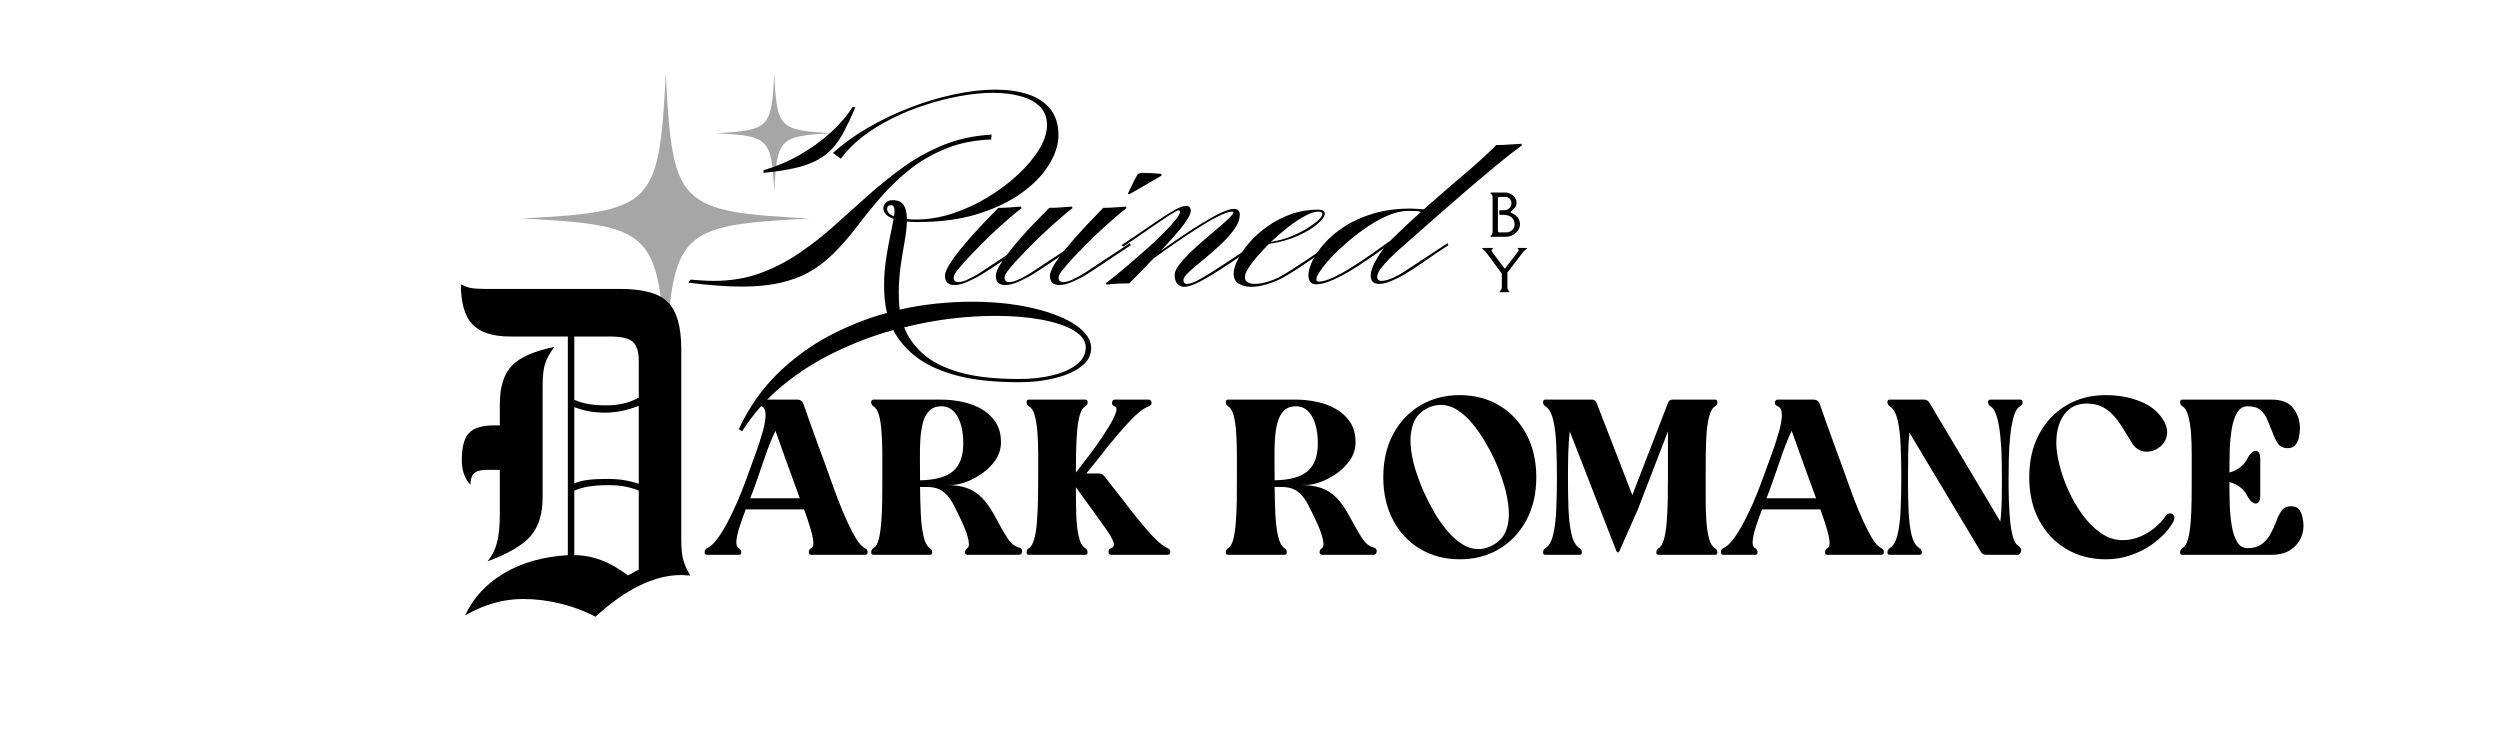 <svg version="1.0" preserveAspectRatio="xMidYMid meet" height="150" viewBox="0 0 375 112.5" zoomAndPan="magnify" width="500" xmlns:xlink="http://www.w3.org/1999/xlink" xmlns="http://www.w3.org/2000/svg"><defs><g></g><clipPath id="2a7bbbd7cc"><path clip-rule="nonzero" d="M 78.297 11.199 L 121.605 11.199 L 121.605 54.508 L 78.297 54.508 Z M 78.297 11.199"></path></clipPath><clipPath id="9febe363a3"><path clip-rule="nonzero" d="M 107.359 11.199 L 125 11.199 L 125 29 L 107.359 29 Z M 107.359 11.199"></path></clipPath></defs><g fill-opacity="1" fill="#000000"><g transform="translate(223.109, 35.52)"><g><path d="M 2.859 -0.656 C 3.066 -0.656 3.25 -0.703 3.406 -0.797 C 3.57 -0.891 3.695 -0.984 3.781 -1.078 C 3.977 -1.297 4.078 -1.551 4.078 -1.844 C 4.078 -2.32 3.922 -2.68 3.609 -2.922 C 3.305 -3.172 2.895 -3.297 2.375 -3.297 L 1.828 -3.297 C 1.797 -3.297 1.781 -3.332 1.781 -3.406 L 1.781 -3.875 C 1.781 -3.945 1.797 -3.984 1.828 -3.984 L 2.375 -3.984 C 2.801 -3.984 3.113 -4.094 3.312 -4.312 C 3.508 -4.539 3.609 -4.785 3.609 -5.047 C 3.609 -5.211 3.578 -5.352 3.516 -5.469 C 3.461 -5.594 3.367 -5.703 3.234 -5.797 C 3.109 -5.898 2.977 -5.961 2.844 -5.984 L 1.797 -5.984 C 1.734 -5.984 1.68 -5.961 1.641 -5.922 C 1.598 -5.891 1.578 -5.844 1.578 -5.781 L 1.578 -0.875 C 1.578 -0.812 1.598 -0.758 1.641 -0.719 C 1.68 -0.676 1.734 -0.656 1.797 -0.656 Z M 2.719 0 L 0.516 0 C 0.484 0 0.469 -0.02 0.469 -0.062 C 0.469 -0.113 0.473 -0.145 0.484 -0.156 C 0.492 -0.164 0.508 -0.176 0.531 -0.188 C 0.551 -0.195 0.578 -0.219 0.609 -0.25 C 0.648 -0.281 0.688 -0.344 0.719 -0.438 C 0.758 -0.531 0.781 -0.617 0.781 -0.703 L 0.781 -5.938 C 0.781 -6.133 0.719 -6.297 0.594 -6.422 C 0.582 -6.441 0.555 -6.457 0.516 -6.469 C 0.484 -6.488 0.469 -6.52 0.469 -6.562 C 0.469 -6.613 0.484 -6.641 0.516 -6.641 L 2.688 -6.641 C 2.926 -6.641 3.148 -6.594 3.359 -6.5 C 3.566 -6.414 3.742 -6.301 3.891 -6.156 C 4.211 -5.832 4.375 -5.488 4.375 -5.125 C 4.375 -4.844 4.301 -4.602 4.156 -4.406 C 4.02 -4.207 3.789 -3.988 3.469 -3.75 L 3.469 -3.656 C 4.414 -3.27 4.891 -2.672 4.891 -1.859 C 4.891 -1.422 4.695 -1.008 4.312 -0.625 C 4.125 -0.438 3.891 -0.285 3.609 -0.172 C 3.336 -0.055 3.039 0 2.719 0 Z M 2.719 0"></path></g></g></g><g fill-opacity="1" fill="#000000"><g transform="translate(222.254, 43.833)"><g><path d="M 3.016 -2.797 L 0.625 -6.031 C 0.539 -6.133 0.453 -6.223 0.359 -6.297 C 0.273 -6.379 0.227 -6.426 0.219 -6.438 C 0.207 -6.445 0.18 -6.457 0.141 -6.469 C 0.109 -6.488 0.094 -6.52 0.094 -6.562 C 0.094 -6.613 0.113 -6.641 0.156 -6.641 L 1.625 -6.641 C 1.656 -6.641 1.672 -6.613 1.672 -6.562 C 1.672 -6.52 1.664 -6.492 1.656 -6.484 C 1.645 -6.484 1.629 -6.477 1.609 -6.469 C 1.504 -6.414 1.457 -6.348 1.469 -6.266 C 1.488 -6.18 1.551 -6.066 1.656 -5.922 L 3.453 -3.531 L 3.484 -3.531 L 5.312 -5.922 C 5.488 -6.141 5.57 -6.27 5.562 -6.312 C 5.562 -6.363 5.551 -6.398 5.531 -6.422 C 5.508 -6.441 5.477 -6.457 5.438 -6.469 C 5.406 -6.488 5.391 -6.52 5.391 -6.562 C 5.391 -6.613 5.41 -6.641 5.453 -6.641 L 6.734 -6.641 C 6.766 -6.641 6.781 -6.613 6.781 -6.562 C 6.781 -6.52 6.773 -6.492 6.766 -6.484 C 6.754 -6.484 6.738 -6.477 6.719 -6.469 C 6.695 -6.457 6.68 -6.445 6.672 -6.438 C 6.66 -6.426 6.641 -6.41 6.609 -6.391 L 6.5 -6.297 C 6.383 -6.211 6.289 -6.125 6.219 -6.031 L 3.859 -2.953 L 3.859 -0.703 C 3.859 -0.504 3.922 -0.344 4.047 -0.219 C 4.055 -0.207 4.078 -0.191 4.109 -0.172 C 4.148 -0.16 4.172 -0.129 4.172 -0.078 C 4.172 -0.023 4.156 0 4.125 0 L 2.75 0 C 2.719 0 2.703 -0.02 2.703 -0.062 C 2.703 -0.113 2.707 -0.145 2.719 -0.156 C 2.727 -0.164 2.742 -0.176 2.766 -0.188 C 2.785 -0.195 2.812 -0.219 2.844 -0.25 C 2.883 -0.281 2.922 -0.344 2.953 -0.438 C 2.992 -0.531 3.016 -0.617 3.016 -0.703 Z M 3.016 -2.797"></path></g></g></g><g clip-path="url(#2a7bbbd7cc)"><path fill-rule="nonzero" fill-opacity="1" d="M 121.43 32.773 C 101.734 33.801 100.898 34.641 99.867 54.332 C 98.828 34.641 97.988 33.801 78.297 32.773 C 97.988 31.73 98.828 30.895 99.867 11.199 C 100.898 30.895 101.734 31.73 121.43 32.773 Z M 121.43 32.773" fill="#a6a6a6"></path></g><g clip-path="url(#9febe363a3)"><path fill-rule="nonzero" fill-opacity="1" d="M 124.906 19.977 C 116.895 20.395 116.555 20.734 116.137 28.746 C 115.711 20.734 115.371 20.395 107.359 19.977 C 115.371 19.555 115.711 19.211 116.137 11.199 C 116.555 19.211 116.895 19.555 124.906 19.977 Z M 124.906 19.977" fill="#a6a6a6"></path></g><g fill-opacity="1" fill="#000000"><g transform="translate(108.065, 41.944)"><g><path d="M 3.234 22.766 L 2.75 22.422 C 4.27 19.191 6.191 16.438 8.516 14.156 C 10.836 11.875 13.41 9.977 16.234 8.469 C 19.066 6.969 21.988 5.805 25 4.984 C 24.82 4.316 24.703 3.641 24.641 2.953 C 24.578 2.273 24.547 1.586 24.547 0.891 C 24.547 -0.453 24.641 -1.742 24.828 -2.984 C 25.016 -4.223 25.219 -5.367 25.438 -6.422 C 25.664 -7.484 25.844 -8.383 25.969 -9.125 C 25.414 -9.32 25.02 -9.562 24.781 -9.844 C 24.551 -10.133 24.438 -10.414 24.438 -10.688 C 24.438 -11.039 24.57 -11.332 24.844 -11.562 C 25.113 -11.801 25.438 -11.922 25.812 -11.922 C 26.633 -11.922 27.195 -11.664 27.5 -11.156 C 27.812 -10.645 27.969 -9.957 27.969 -9.094 C 28.164 -9.062 28.375 -9.039 28.594 -9.031 C 28.82 -9.02 29.062 -9.016 29.312 -9.016 C 31.125 -9.016 32.961 -9.316 34.828 -9.922 C 36.691 -10.535 38.469 -11.359 40.156 -12.391 C 41.844 -13.422 43.348 -14.555 44.672 -15.797 C 46.004 -17.035 47.055 -18.297 47.828 -19.578 C 48.598 -20.859 48.984 -22.055 48.984 -23.172 C 48.984 -24.316 48.633 -25.238 47.938 -25.938 C 47.238 -26.645 46.281 -27.164 45.062 -27.5 C 43.852 -27.844 42.469 -28.016 40.906 -28.016 C 39.363 -28.016 37.727 -27.859 36 -27.547 C 34.27 -27.234 32.523 -26.789 30.766 -26.219 C 29.004 -25.656 27.316 -24.969 25.703 -24.156 C 24.086 -23.352 22.617 -22.441 21.297 -21.422 C 19.984 -20.398 18.906 -19.305 18.062 -18.141 L 16.875 -19 C 18.383 -20.363 20.133 -21.625 22.125 -22.781 C 24.113 -23.938 26.211 -24.941 28.422 -25.797 C 30.629 -26.648 32.836 -27.312 35.047 -27.781 C 37.266 -28.258 39.336 -28.5 41.266 -28.5 C 43.086 -28.5 44.703 -28.27 46.109 -27.812 C 47.523 -27.352 48.645 -26.617 49.469 -25.609 C 50.289 -24.598 50.703 -23.285 50.703 -21.672 C 50.703 -20.266 50.234 -18.797 49.297 -17.266 C 48.367 -15.734 47.004 -14.316 45.203 -13.016 C 43.398 -11.711 41.195 -10.656 38.594 -9.844 C 35.988 -9.039 33.008 -8.641 29.656 -8.641 C 29.332 -8.641 29.031 -8.645 28.75 -8.656 C 28.477 -8.664 28.219 -8.688 27.969 -8.719 C 27.945 -7.82 27.828 -6.789 27.609 -5.625 C 27.398 -4.457 27.203 -3.223 27.016 -1.922 C 26.836 -0.617 26.75 0.703 26.75 2.047 C 26.75 2.441 26.758 2.844 26.781 3.25 C 26.801 3.664 26.836 4.082 26.891 4.5 C 28.734 4.082 30.566 3.781 32.391 3.594 C 34.211 3.406 35.992 3.312 37.734 3.312 C 40.211 3.312 42.531 3.488 44.688 3.844 C 46.852 4.207 48.754 4.707 50.391 5.344 C 52.035 5.977 53.316 6.719 54.234 7.562 C 55.148 8.406 55.609 9.312 55.609 10.281 C 55.609 11.344 55.117 12.254 54.141 13.016 C 53.16 13.773 51.848 14.359 50.203 14.766 C 48.566 15.18 46.758 15.391 44.781 15.391 C 40.977 15.391 37.816 15.039 35.297 14.344 C 32.773 13.645 30.77 12.707 29.281 11.531 C 27.789 10.352 26.672 9.031 25.922 7.562 C 22.973 8.383 20.082 9.477 17.25 10.844 C 14.414 12.207 11.797 13.867 9.391 15.828 C 6.984 17.797 4.93 20.109 3.234 22.766 Z M 6.438 -16.016 L 6.484 -16.422 C 8.316 -16.941 10.098 -17.691 11.828 -18.672 C 13.555 -19.66 15.113 -20.781 16.5 -22.031 C 17.895 -23.289 19 -24.578 19.812 -25.891 L 20.234 -25.844 C 19.555 -24.238 18.895 -22.859 18.25 -21.703 C 17.602 -20.547 16.812 -19.586 15.875 -18.828 C 14.945 -18.066 13.738 -17.461 12.25 -17.016 C 10.758 -16.578 8.82 -16.242 6.438 -16.016 Z M 3.234 1.047 C 2.098 1.047 0.852 0.992 -0.5 0.891 C -1.852 0.797 -3.301 0.648 -4.844 0.453 L -4.469 0 C -4.125 0.02 -3.633 0.055 -3 0.109 C -2.363 0.16 -1.695 0.188 -1 0.188 C 1.531 0.188 3.836 -0.191 5.922 -0.953 C 8.004 -1.711 9.957 -2.711 11.781 -3.953 C 13.613 -5.191 15.375 -6.566 17.062 -8.078 C 18.75 -9.598 20.445 -11.117 22.156 -12.641 C 23.875 -14.172 25.656 -15.598 27.5 -16.922 C 29.352 -18.254 31.359 -19.352 33.516 -20.219 C 35.68 -21.094 38.066 -21.602 40.672 -21.75 L 40.609 -21.016 C 38.117 -20.93 35.875 -20.484 33.875 -19.672 C 31.875 -18.867 30.078 -17.844 28.484 -16.594 C 26.898 -15.344 25.461 -13.977 24.172 -12.5 C 22.879 -11.02 21.703 -9.57 20.641 -8.156 C 19.422 -6.57 18.227 -5.191 17.062 -4.016 C 15.895 -2.848 14.645 -1.891 13.312 -1.141 C 11.988 -0.398 10.508 0.145 8.875 0.5 C 7.25 0.863 5.367 1.047 3.234 1.047 Z M 26.031 -9.5 C 26.062 -9.645 26.082 -9.789 26.094 -9.938 C 26.102 -10.094 26.109 -10.219 26.109 -10.312 C 26.109 -10.883 25.945 -11.172 25.625 -11.172 C 25.207 -11.172 25 -10.973 25 -10.578 C 25 -10.398 25.07 -10.211 25.219 -10.016 C 25.363 -9.816 25.633 -9.645 26.031 -9.5 Z M 44.781 14.906 C 46.633 14.906 48.316 14.719 49.828 14.344 C 51.348 13.969 52.555 13.426 53.453 12.719 C 54.348 12.008 54.797 11.16 54.797 10.172 C 54.797 9.203 54.211 8.363 53.047 7.656 C 51.879 6.945 50.27 6.398 48.219 6.016 C 46.164 5.629 43.836 5.438 41.234 5.438 C 39.148 5.438 36.945 5.57 34.625 5.844 C 32.301 6.125 29.945 6.562 27.562 7.156 C 28.113 8.594 29.035 9.898 30.328 11.078 C 31.617 12.254 33.43 13.188 35.766 13.875 C 38.098 14.562 41.102 14.906 44.781 14.906 Z M 44.781 14.906"></path></g></g></g><g fill-opacity="1" fill="#000000"><g transform="translate(144.869, 41.944)"><g><path d="M -1.75 0.812 C -2.145 0.812 -2.473 0.707 -2.734 0.5 C -2.992 0.289 -3.125 -0.07 -3.125 -0.594 C -3.125 -0.82 -3.031 -1.145 -2.844 -1.562 C -2.656 -1.988 -2.289 -2.578 -1.75 -3.328 C -1.207 -4.086 -0.41 -5.066 0.641 -6.266 C 1.703 -7.473 3.113 -8.973 4.875 -10.766 C 5.5 -10.766 6.125 -10.789 6.75 -10.844 C 7.383 -10.895 7.891 -10.93 8.266 -10.953 L 8.375 -10.734 C 7.906 -10.379 7.254 -9.844 6.422 -9.125 C 5.586 -8.406 4.695 -7.598 3.75 -6.703 C 2.812 -5.805 1.922 -4.914 1.078 -4.031 C 0.234 -3.156 -0.457 -2.391 -1 -1.734 C -1.551 -1.078 -1.828 -0.609 -1.828 -0.328 C -1.828 0.141 -1.594 0.375 -1.125 0.375 C -0.695 0.375 -0.16 0.211 0.484 -0.109 C 1.129 -0.43 1.688 -0.742 2.156 -1.047 L 6.109 -3.656 C 6.68 -4.426 7.473 -5.383 8.484 -6.531 C 9.504 -7.688 10.848 -9.098 12.516 -10.766 C 13.141 -10.766 13.766 -10.789 14.391 -10.844 C 15.023 -10.895 15.531 -10.93 15.906 -10.953 L 16.016 -10.734 C 15.547 -10.379 14.895 -9.844 14.062 -9.125 C 13.227 -8.406 12.336 -7.598 11.391 -6.703 C 10.453 -5.805 9.562 -4.914 8.719 -4.031 C 7.875 -3.156 7.176 -2.391 6.625 -1.734 C 6.082 -1.078 5.812 -0.609 5.812 -0.328 C 5.812 0.141 6.047 0.375 6.516 0.375 C 6.941 0.375 7.477 0.211 8.125 -0.109 C 8.77 -0.43 9.328 -0.742 9.797 -1.047 C 10.66 -1.617 11.672 -2.285 12.828 -3.047 C 13.984 -3.816 15.207 -4.625 16.5 -5.469 L 16.656 -5.172 C 15.363 -4.328 14.148 -3.52 13.016 -2.75 C 11.891 -1.988 10.852 -1.305 9.906 -0.703 C 9.457 -0.43 8.836 -0.113 8.047 0.25 C 7.254 0.625 6.535 0.812 5.891 0.812 C 5.492 0.812 5.16 0.707 4.891 0.5 C 4.629 0.289 4.5 -0.07 4.5 -0.594 C 4.5 -0.789 4.566 -1.062 4.703 -1.406 C 4.848 -1.758 5.117 -2.234 5.516 -2.828 C 4.922 -2.43 4.352 -2.051 3.812 -1.688 C 3.281 -1.332 2.766 -1.004 2.266 -0.703 C 1.828 -0.43 1.207 -0.113 0.406 0.25 C -0.383 0.625 -1.102 0.812 -1.75 0.812 Z M -1.75 0.812"></path></g></g></g><g fill-opacity="1" fill="#000000"><g transform="translate(160.424, 41.944)"><g><path d="M 8.984 -12.812 L 8.75 -12.891 C 8.977 -13.359 9.234 -13.883 9.516 -14.469 C 9.805 -15.051 10.023 -15.469 10.172 -15.719 C 10.297 -15.863 10.43 -15.945 10.578 -15.969 C 10.723 -16 10.836 -16.016 10.922 -16.016 C 11.266 -16.016 11.723 -16 12.297 -15.969 C 12.867 -15.945 13.352 -15.914 13.75 -15.875 L 13.812 -15.609 C 13.219 -15.266 12.566 -14.883 11.859 -14.469 C 11.148 -14.062 10.531 -13.703 10 -13.391 C 9.469 -13.078 9.129 -12.883 8.984 -12.812 Z M -1.562 0.812 C -1.957 0.812 -2.285 0.707 -2.547 0.5 C -2.805 0.289 -2.938 -0.07 -2.938 -0.594 C -2.938 -0.82 -2.844 -1.145 -2.656 -1.562 C -2.477 -1.988 -2.113 -2.578 -1.562 -3.328 C -1.02 -4.086 -0.223 -5.066 0.828 -6.266 C 1.891 -7.473 3.301 -8.973 5.062 -10.766 C 5.688 -10.766 6.312 -10.789 6.938 -10.844 C 7.57 -10.895 8.078 -10.93 8.453 -10.953 L 8.562 -10.734 C 8.094 -10.379 7.441 -9.844 6.609 -9.125 C 5.773 -8.406 4.883 -7.598 3.938 -6.703 C 3 -5.805 2.109 -4.914 1.266 -4.031 C 0.422 -3.156 -0.27 -2.391 -0.812 -1.734 C -1.363 -1.078 -1.641 -0.609 -1.641 -0.328 C -1.641 0.141 -1.406 0.375 -0.938 0.375 C -0.508 0.375 0.023 0.211 0.672 -0.109 C 1.316 -0.43 1.875 -0.742 2.344 -1.047 C 3.219 -1.617 4.227 -2.285 5.375 -3.047 C 6.531 -3.816 7.754 -4.625 9.047 -5.469 L 9.203 -5.172 C 7.91 -4.328 6.695 -3.52 5.562 -2.75 C 4.438 -1.988 3.398 -1.305 2.453 -0.703 C 2.004 -0.43 1.383 -0.113 0.594 0.25 C -0.195 0.625 -0.914 0.812 -1.562 0.812 Z M -1.562 0.812"></path></g></g></g><g fill-opacity="1" fill="#000000"><g transform="translate(168.498, 41.944)"><g><path d="M 9.094 1.078 C 8.695 1.078 8.363 0.922 8.094 0.609 C 7.832 0.305 7.703 -0.129 7.703 -0.703 C 7.703 -1.129 7.914 -1.625 8.344 -2.188 C 8.77 -2.758 9.316 -3.367 9.984 -4.016 C 10.648 -4.66 11.352 -5.301 12.094 -5.938 C 12.844 -6.57 13.551 -7.176 14.219 -7.75 C 14.895 -8.32 15.441 -8.812 15.859 -9.219 C 16.285 -9.625 16.5 -9.914 16.5 -10.094 C 16.5 -10.164 16.438 -10.203 16.312 -10.203 C 15.863 -10.203 15.172 -9.969 14.234 -9.5 C 13.305 -9.031 12.266 -8.426 11.109 -7.688 C 9.961 -6.957 8.805 -6.188 7.641 -5.375 C 6.473 -4.57 5.414 -3.82 4.469 -3.125 C 3.477 -2.062 2.285 -0.832 0.891 0.562 C 0.273 0.562 -0.348 0.578 -0.984 0.609 C -1.617 0.648 -2.125 0.695 -2.5 0.75 L -2.609 0.516 C -2.211 0.223 -1.664 -0.203 -0.969 -0.766 C -0.27 -1.328 0.488 -1.969 1.312 -2.688 C 2.145 -3.406 2.984 -4.141 3.828 -4.891 C 4.68 -5.648 5.453 -6.383 6.141 -7.094 C 6.836 -7.801 7.406 -8.426 7.844 -8.969 C 8.281 -9.52 8.5 -9.93 8.5 -10.203 C 8.5 -10.328 8.422 -10.391 8.266 -10.391 C 8.141 -10.391 7.848 -10.242 7.391 -9.953 C 6.93 -9.672 6.379 -9.312 5.734 -8.875 C 5.086 -8.445 4.441 -8.008 3.797 -7.562 C 3.148 -7.113 2.582 -6.719 2.094 -6.375 L 0 -4.953 L -0.266 -5.172 L 2.016 -6.703 C 3.055 -7.422 4.062 -8.109 5.031 -8.766 C 6 -9.43 6.867 -9.977 7.641 -10.406 C 8.41 -10.844 9.004 -11.062 9.422 -11.062 C 9.691 -11.062 9.875 -10.984 9.969 -10.828 C 10.07 -10.68 10.125 -10.508 10.125 -10.312 C 10.125 -9.914 9.797 -9.266 9.141 -8.359 C 8.484 -7.453 7.312 -6.109 5.625 -4.328 C 6.57 -4.992 7.582 -5.691 8.656 -6.422 C 9.738 -7.16 10.797 -7.844 11.828 -8.469 C 12.859 -9.102 13.789 -9.617 14.625 -10.016 C 15.457 -10.41 16.094 -10.609 16.531 -10.609 C 17.156 -10.609 17.469 -10.328 17.469 -9.766 C 17.469 -9.035 17.18 -8.281 16.609 -7.5 C 16.035 -6.719 15.332 -5.941 14.5 -5.172 C 13.676 -4.398 12.844 -3.672 12 -2.984 C 11.156 -2.305 10.445 -1.703 9.875 -1.172 C 9.301 -0.641 9.016 -0.238 9.016 0.031 C 9.016 0.438 9.203 0.641 9.578 0.641 C 10.047 0.641 10.766 0.359 11.734 -0.203 C 12.703 -0.766 13.879 -1.504 15.266 -2.422 C 16.66 -3.336 18.203 -4.352 19.891 -5.469 L 20.047 -5.172 C 18.398 -4.078 16.863 -3.051 15.438 -2.094 C 14.008 -1.145 12.754 -0.379 11.672 0.203 C 10.598 0.785 9.738 1.078 9.094 1.078 Z M 9.094 1.078"></path></g></g></g><g fill-opacity="1" fill="#000000"><g transform="translate(187.439, 41.944)"><g><path d="M 0.219 1.078 C -0.5 1.078 -1.113 0.922 -1.625 0.609 C -2.133 0.305 -2.391 -0.191 -2.391 -0.891 C -2.391 -1.484 -2.18 -2.195 -1.766 -3.031 C -1.359 -3.863 -0.773 -4.711 -0.016 -5.578 C 0.742 -6.453 1.648 -7.258 2.703 -8 C 3.754 -8.75 4.922 -9.352 6.203 -9.812 C 7.484 -10.27 8.844 -10.5 10.281 -10.5 C 10.945 -10.5 11.281 -10.301 11.281 -9.906 C 11.281 -9.508 10.926 -9 10.219 -8.375 C 9.508 -7.758 8.531 -7.164 7.281 -6.594 C 6.031 -6.02 4.57 -5.609 2.906 -5.359 C 1.914 -4.367 1.066 -3.414 0.359 -2.5 C -0.348 -1.582 -0.703 -0.883 -0.703 -0.406 C -0.703 -0.008 -0.555 0.258 -0.266 0.406 C 0.016 0.562 0.363 0.641 0.781 0.641 C 1.375 0.641 2.035 0.523 2.766 0.297 C 3.504 0.078 4.109 -0.172 4.578 -0.453 C 5.473 -0.941 6.594 -1.641 7.938 -2.547 C 9.281 -3.453 10.742 -4.426 12.328 -5.469 L 12.484 -5.172 C 10.961 -4.18 9.551 -3.238 8.25 -2.344 C 6.945 -1.445 5.773 -0.719 4.734 -0.156 C 4.055 0.195 3.312 0.488 2.5 0.719 C 1.695 0.957 0.938 1.078 0.219 1.078 Z M 3.203 -5.656 C 4.191 -5.812 5.145 -6.066 6.062 -6.422 C 6.988 -6.785 7.816 -7.191 8.547 -7.641 C 9.273 -8.086 9.852 -8.508 10.281 -8.906 C 10.707 -9.301 10.922 -9.625 10.922 -9.875 C 10.922 -10.094 10.707 -10.203 10.281 -10.203 C 9.758 -10.203 9.098 -9.984 8.297 -9.547 C 7.504 -9.117 6.664 -8.562 5.781 -7.875 C 4.906 -7.195 4.047 -6.457 3.203 -5.656 Z M 3.203 -5.656"></path></g></g></g><g fill-opacity="1" fill="#000000"><g transform="translate(198.826, 41.944)"><g><path d="M -1.375 0.703 C -2.164 0.703 -2.562 0.242 -2.562 -0.672 C -2.562 -1.266 -2.359 -1.988 -1.953 -2.844 C -1.547 -3.707 -0.93 -4.594 -0.109 -5.5 C 0.711 -6.406 1.727 -7.25 2.938 -8.031 C 4.156 -8.812 5.582 -9.441 7.219 -9.922 C 8.863 -10.41 10.703 -10.656 12.734 -10.656 C 12.984 -10.656 13.281 -10.645 13.625 -10.625 C 13.977 -10.613 14.352 -10.586 14.75 -10.547 C 16.812 -12.379 18.789 -14.098 20.688 -15.703 C 22.594 -17.305 24.238 -18.801 25.625 -20.188 C 26.25 -20.188 26.914 -20.211 27.625 -20.266 C 28.332 -20.316 28.91 -20.352 29.359 -20.375 L 29.469 -20.156 C 28.27 -19.281 26.898 -18.203 25.359 -16.922 C 23.828 -15.648 22.203 -14.273 20.484 -12.797 C 18.773 -11.316 17.082 -9.836 15.406 -8.359 C 13.727 -6.879 12.156 -5.492 10.688 -4.203 C 10.395 -3.93 10.008 -3.562 9.531 -3.094 C 9.062 -2.625 8.645 -2.141 8.281 -1.641 C 7.926 -1.141 7.75 -0.727 7.75 -0.406 C 7.75 -0.008 7.973 0.188 8.422 0.188 C 8.867 0.188 9.422 0.039 10.078 -0.25 C 10.734 -0.551 11.234 -0.816 11.578 -1.047 C 12.453 -1.617 13.469 -2.285 14.625 -3.047 C 15.781 -3.816 17.004 -4.625 18.297 -5.469 L 18.438 -5.172 C 17.145 -4.328 15.941 -3.516 14.828 -2.734 C 13.711 -1.953 12.672 -1.273 11.703 -0.703 C 11.148 -0.379 10.531 -0.078 9.844 0.203 C 9.164 0.492 8.566 0.641 8.047 0.641 C 7.672 0.641 7.363 0.547 7.125 0.359 C 6.895 0.172 6.781 -0.145 6.781 -0.594 C 6.781 -1.164 6.988 -1.844 7.406 -2.625 C 7.832 -3.406 8.281 -4.109 8.75 -4.734 C 7.957 -4.141 7.094 -3.523 6.156 -2.891 C 5.227 -2.254 4.297 -1.66 3.359 -1.109 C 2.43 -0.566 1.551 -0.129 0.719 0.203 C -0.102 0.535 -0.801 0.703 -1.375 0.703 Z M -0.969 0.297 C -0.445 0.297 0.238 0.098 1.094 -0.297 C 1.957 -0.691 2.895 -1.207 3.906 -1.844 C 4.926 -2.477 5.938 -3.148 6.938 -3.859 C 7.945 -4.566 8.863 -5.219 9.688 -5.812 C 10.457 -6.551 11.219 -7.281 11.969 -8 C 12.727 -8.727 13.492 -9.426 14.266 -10.094 C 14.266 -10.164 14.176 -10.219 14 -10.25 C 13.832 -10.289 13.301 -10.312 12.406 -10.312 C 11.531 -10.312 10.582 -10.109 9.562 -9.703 C 8.551 -9.297 7.531 -8.75 6.5 -8.062 C 5.469 -7.383 4.477 -6.645 3.531 -5.844 C 2.594 -5.051 1.754 -4.27 1.016 -3.5 C 0.285 -2.727 -0.289 -2.031 -0.719 -1.406 C -1.156 -0.789 -1.375 -0.332 -1.375 -0.031 C -1.375 0.188 -1.238 0.297 -0.969 0.297 Z M -0.969 0.297"></path></g></g></g><g fill-opacity="1" fill="#000000"><g transform="translate(216.136, 41.944)"><g></g></g></g><g fill-opacity="1" fill="#000000"><g transform="translate(105.176, 83.222)"><g><path d="M 0.891 0 C 0.648 0 0.523 -0.129 0.516 -0.391 C 0.504 -0.66 0.629 -0.863 0.891 -1 C 1.398 -1.238 1.914 -1.711 2.438 -2.422 C 2.969 -3.141 3.484 -3.977 3.984 -4.938 C 4.492 -5.906 4.977 -6.922 5.438 -7.984 C 5.895 -9.047 6.301 -10.066 6.656 -11.047 C 7.188 -12.484 7.68 -13.844 8.141 -15.125 C 8.609 -16.414 8.984 -17.57 9.266 -18.594 C 9.547 -19.613 9.676 -20.445 9.656 -21.094 C 9.645 -21.738 9.441 -22.133 9.047 -22.281 C 8.734 -22.395 8.594 -22.586 8.625 -22.859 C 8.664 -23.141 8.805 -23.281 9.047 -23.281 L 14.406 -23.281 C 14.895 -23.281 15.219 -23.035 15.375 -22.547 C 15.57 -21.953 15.848 -21.16 16.203 -20.172 C 16.555 -19.18 16.93 -18.141 17.328 -17.047 C 17.734 -15.953 18.113 -14.922 18.469 -13.953 C 18.82 -12.992 19.098 -12.223 19.297 -11.641 C 19.691 -10.516 20.109 -9.375 20.547 -8.219 C 20.992 -7.062 21.453 -5.973 21.922 -4.953 C 22.391 -3.93 22.844 -3.066 23.281 -2.359 C 23.727 -1.648 24.16 -1.195 24.578 -1 C 24.848 -0.863 24.977 -0.66 24.969 -0.391 C 24.957 -0.129 24.828 0 24.578 0 L 16.5 0 C 16.258 0 16.141 -0.129 16.141 -0.391 C 16.141 -0.66 16.258 -0.863 16.5 -1 C 16.77 -1.133 16.875 -1.477 16.812 -2.031 C 16.758 -2.582 16.602 -3.273 16.344 -4.109 C 16.094 -4.941 15.789 -5.844 15.438 -6.812 L 6.688 -6.812 C 6.332 -5.883 6.02 -5.004 5.75 -4.172 C 5.488 -3.336 5.332 -2.641 5.281 -2.078 C 5.238 -1.516 5.363 -1.156 5.656 -1 C 5.895 -0.863 6.016 -0.66 6.016 -0.391 C 6.016 -0.129 5.895 0 5.656 0 Z M 8.312 -11.047 C 8.176 -10.648 8.023 -10.234 7.859 -9.797 C 7.703 -9.359 7.535 -8.922 7.359 -8.484 L 14.797 -8.484 C 14.18 -10.172 13.566 -11.852 12.953 -13.531 C 12.348 -15.219 11.742 -16.906 11.141 -18.594 C 10.609 -17.488 10.113 -16.27 9.656 -14.938 C 9.207 -13.602 8.758 -12.305 8.312 -11.047 Z M 8.312 -11.047"></path></g></g></g><g fill-opacity="1" fill="#000000"><g transform="translate(129.99, 83.222)"><g><path d="M 1.031 -22.281 C 0.812 -22.414 0.695 -22.613 0.688 -22.875 C 0.676 -23.145 0.789 -23.281 1.031 -23.281 L 11.203 -23.281 C 12.223 -23.281 13.258 -23.172 14.312 -22.953 C 15.375 -22.734 16.344 -22.375 17.219 -21.875 C 18.094 -21.375 18.801 -20.719 19.344 -19.906 C 19.883 -19.094 20.156 -18.094 20.156 -16.906 C 20.156 -15.945 19.895 -15.07 19.375 -14.281 C 18.852 -13.5 18.191 -12.82 17.391 -12.25 C 16.598 -11.688 15.785 -11.25 14.953 -10.938 C 14.117 -10.633 13.406 -10.484 12.812 -10.484 L 11.75 -10.484 C 13.051 -10.484 14.145 -10.328 15.031 -10.016 C 15.914 -9.703 16.688 -9.203 17.344 -8.516 C 18 -7.828 18.641 -6.906 19.266 -5.75 C 20.055 -4.27 20.691 -3.164 21.172 -2.438 C 21.648 -1.719 22.211 -1.27 22.859 -1.094 C 23.211 -1.008 23.367 -0.805 23.328 -0.484 C 23.297 -0.16 23.113 0 22.781 0 L 15.141 0 C 14.891 0 14.766 -0.125 14.766 -0.375 C 14.766 -0.633 14.879 -0.844 15.109 -1 C 15.285 -1.113 15.363 -1.332 15.344 -1.656 C 15.332 -1.988 15.266 -2.359 15.141 -2.766 C 15.023 -3.18 14.883 -3.586 14.719 -3.984 C 14.551 -4.391 14.41 -4.711 14.297 -4.953 C 13.859 -5.891 13.438 -6.75 13.031 -7.531 C 12.633 -8.32 12.133 -8.957 11.531 -9.438 C 10.938 -9.926 10.117 -10.172 9.078 -10.172 L 8.016 -10.172 C 8.035 -8.828 8.07 -7.5 8.125 -6.188 C 8.188 -4.875 8.32 -3.754 8.531 -2.828 C 8.738 -1.898 9.055 -1.289 9.484 -1 C 9.723 -0.844 9.844 -0.633 9.844 -0.375 C 9.844 -0.125 9.723 0 9.484 0 L 1.031 0 C 0.789 0 0.676 -0.129 0.688 -0.391 C 0.695 -0.66 0.812 -0.863 1.031 -1 C 1.383 -1.195 1.648 -1.648 1.828 -2.359 C 2.004 -3.066 2.129 -3.93 2.203 -4.953 C 2.285 -5.973 2.332 -7.062 2.344 -8.219 C 2.352 -9.375 2.359 -10.516 2.359 -11.641 C 2.359 -12.773 2.359 -13.914 2.359 -15.062 C 2.359 -16.219 2.32 -17.301 2.25 -18.312 C 2.188 -19.32 2.062 -20.18 1.875 -20.891 C 1.688 -21.598 1.406 -22.062 1.031 -22.281 Z M 11.203 -22.281 C 10.453 -22.281 9.852 -22.055 9.406 -21.609 C 8.969 -21.172 8.648 -20.582 8.453 -19.844 C 8.254 -19.102 8.125 -18.266 8.062 -17.328 C 8.008 -16.398 7.988 -15.445 8 -14.469 C 8.008 -13.488 8.016 -12.547 8.016 -11.641 C 8.016 -11.555 8.016 -11.477 8.016 -11.406 C 8.016 -11.344 8.016 -11.266 8.016 -11.172 C 10.328 -11.223 11.984 -11.688 12.984 -12.562 C 13.992 -13.438 14.5 -14.816 14.5 -16.703 C 14.5 -18.359 14.211 -19.703 13.641 -20.734 C 13.066 -21.766 12.254 -22.281 11.203 -22.281 Z M 11.203 -22.281"></path></g></g></g><g fill-opacity="1" fill="#000000"><g transform="translate(153.306, 83.222)"><g><path d="M 1.031 0 C 0.789 0 0.676 -0.129 0.688 -0.391 C 0.695 -0.66 0.812 -0.863 1.031 -1 C 1.363 -1.195 1.629 -1.648 1.828 -2.359 C 2.023 -3.066 2.16 -3.93 2.234 -4.953 C 2.316 -5.973 2.367 -7.062 2.391 -8.219 C 2.41 -9.375 2.422 -10.516 2.422 -11.641 C 2.422 -12.773 2.422 -13.914 2.422 -15.062 C 2.422 -16.219 2.383 -17.301 2.312 -18.312 C 2.238 -19.32 2.102 -20.18 1.906 -20.891 C 1.719 -21.598 1.426 -22.062 1.031 -22.281 C 0.812 -22.414 0.695 -22.613 0.688 -22.875 C 0.676 -23.145 0.789 -23.281 1.031 -23.281 L 9.484 -23.281 C 9.723 -23.281 9.844 -23.145 9.844 -22.875 C 9.844 -22.613 9.723 -22.414 9.484 -22.281 C 9.129 -22.062 8.859 -21.629 8.672 -20.984 C 8.484 -20.348 8.348 -19.555 8.266 -18.609 C 8.191 -17.672 8.141 -16.66 8.109 -15.578 C 8.086 -14.504 8.078 -13.426 8.078 -12.344 C 8.211 -12.5 8.422 -12.766 8.703 -13.141 C 8.992 -13.516 9.305 -13.922 9.641 -14.359 C 9.973 -14.805 10.285 -15.223 10.578 -15.609 C 10.867 -16.004 11.078 -16.289 11.203 -16.469 C 11.922 -17.488 12.535 -18.422 13.047 -19.266 C 13.555 -20.109 13.898 -20.801 14.078 -21.344 C 14.254 -21.883 14.188 -22.195 13.875 -22.281 C 13.602 -22.375 13.477 -22.562 13.5 -22.844 C 13.531 -23.133 13.664 -23.281 13.906 -23.281 L 19 -23.281 C 19.238 -23.281 19.379 -23.145 19.422 -22.875 C 19.473 -22.613 19.332 -22.414 19 -22.281 C 18.176 -21.945 17.238 -21.211 16.188 -20.078 C 15.133 -18.953 13.984 -17.625 12.734 -16.094 C 12.473 -15.738 12.164 -15.336 11.812 -14.891 C 11.457 -14.453 11.113 -14.023 10.781 -13.609 C 10.445 -13.203 10.172 -12.863 9.953 -12.594 C 9.742 -12.332 9.641 -12.203 9.641 -12.203 L 11.516 -12.203 C 11.891 -12.203 12.195 -12.023 12.438 -11.672 C 12.707 -11.336 13.047 -10.906 13.453 -10.375 C 13.867 -9.844 14.289 -9.305 14.719 -8.766 C 15.156 -8.223 15.523 -7.738 15.828 -7.312 C 16.629 -6.289 17.398 -5.332 18.141 -4.438 C 18.891 -3.539 19.578 -2.789 20.203 -2.188 C 20.836 -1.594 21.379 -1.195 21.828 -1 C 22.129 -0.863 22.266 -0.66 22.234 -0.391 C 22.203 -0.129 22.066 0 21.828 0 L 13.375 0 C 13.125 0 12.988 -0.141 12.969 -0.422 C 12.945 -0.711 13.082 -0.906 13.375 -1 C 13.789 -1.156 13.883 -1.508 13.656 -2.062 C 13.426 -2.613 13.016 -3.297 12.422 -4.109 C 11.836 -4.922 11.223 -5.781 10.578 -6.688 C 10.242 -7.133 9.848 -7.676 9.391 -8.312 C 8.941 -8.957 8.504 -9.566 8.078 -10.141 C 8.078 -8.785 8.094 -7.457 8.125 -6.156 C 8.164 -4.863 8.285 -3.754 8.484 -2.828 C 8.68 -1.898 9.016 -1.289 9.484 -1 C 9.703 -0.863 9.816 -0.66 9.828 -0.391 C 9.836 -0.129 9.723 0 9.484 0 Z M 1.031 0"></path></g></g></g><g fill-opacity="1" fill="#000000"><g transform="translate(175.193, 83.222)"><g></g></g></g><g fill-opacity="1" fill="#000000"><g transform="translate(183.175, 83.222)"><g><path d="M 1.031 -22.281 C 0.812 -22.414 0.695 -22.613 0.688 -22.875 C 0.676 -23.145 0.789 -23.281 1.031 -23.281 L 11.203 -23.281 C 12.223 -23.281 13.258 -23.172 14.312 -22.953 C 15.375 -22.734 16.344 -22.375 17.219 -21.875 C 18.094 -21.375 18.801 -20.719 19.344 -19.906 C 19.883 -19.094 20.156 -18.094 20.156 -16.906 C 20.156 -15.945 19.895 -15.07 19.375 -14.281 C 18.852 -13.5 18.191 -12.82 17.391 -12.25 C 16.598 -11.688 15.785 -11.25 14.953 -10.938 C 14.117 -10.633 13.406 -10.484 12.812 -10.484 L 11.75 -10.484 C 13.051 -10.484 14.145 -10.328 15.031 -10.016 C 15.914 -9.703 16.688 -9.203 17.344 -8.516 C 18 -7.828 18.641 -6.906 19.266 -5.75 C 20.055 -4.27 20.691 -3.164 21.172 -2.438 C 21.648 -1.719 22.211 -1.27 22.859 -1.094 C 23.211 -1.008 23.367 -0.805 23.328 -0.484 C 23.297 -0.16 23.113 0 22.781 0 L 15.141 0 C 14.891 0 14.766 -0.125 14.766 -0.375 C 14.766 -0.633 14.879 -0.844 15.109 -1 C 15.285 -1.113 15.363 -1.332 15.344 -1.656 C 15.332 -1.988 15.266 -2.359 15.141 -2.766 C 15.023 -3.18 14.883 -3.586 14.719 -3.984 C 14.551 -4.391 14.41 -4.711 14.297 -4.953 C 13.859 -5.891 13.438 -6.75 13.031 -7.531 C 12.633 -8.32 12.133 -8.957 11.531 -9.438 C 10.938 -9.926 10.117 -10.172 9.078 -10.172 L 8.016 -10.172 C 8.035 -8.828 8.07 -7.5 8.125 -6.188 C 8.188 -4.875 8.32 -3.754 8.531 -2.828 C 8.738 -1.898 9.055 -1.289 9.484 -1 C 9.723 -0.844 9.844 -0.633 9.844 -0.375 C 9.844 -0.125 9.723 0 9.484 0 L 1.031 0 C 0.789 0 0.676 -0.129 0.688 -0.391 C 0.695 -0.66 0.812 -0.863 1.031 -1 C 1.383 -1.195 1.648 -1.648 1.828 -2.359 C 2.004 -3.066 2.129 -3.93 2.203 -4.953 C 2.285 -5.973 2.332 -7.062 2.344 -8.219 C 2.352 -9.375 2.359 -10.516 2.359 -11.641 C 2.359 -12.773 2.359 -13.914 2.359 -15.062 C 2.359 -16.219 2.32 -17.301 2.25 -18.312 C 2.188 -19.32 2.062 -20.18 1.875 -20.891 C 1.688 -21.598 1.406 -22.062 1.031 -22.281 Z M 11.203 -22.281 C 10.453 -22.281 9.852 -22.055 9.406 -21.609 C 8.969 -21.172 8.648 -20.582 8.453 -19.844 C 8.254 -19.102 8.125 -18.266 8.062 -17.328 C 8.008 -16.398 7.988 -15.445 8 -14.469 C 8.008 -13.488 8.016 -12.547 8.016 -11.641 C 8.016 -11.555 8.016 -11.477 8.016 -11.406 C 8.016 -11.344 8.016 -11.266 8.016 -11.172 C 10.328 -11.223 11.984 -11.688 12.984 -12.562 C 13.992 -13.438 14.5 -14.816 14.5 -16.703 C 14.5 -18.359 14.211 -19.703 13.641 -20.734 C 13.066 -21.766 12.254 -22.281 11.203 -22.281 Z M 11.203 -22.281"></path></g></g></g><g fill-opacity="1" fill="#000000"><g transform="translate(206.492, 83.222)"><g><path d="M 12.469 0.672 C 10.25 0.672 8.273 0.156 6.547 -0.875 C 4.816 -1.906 3.457 -3.348 2.469 -5.203 C 1.488 -7.055 1 -9.203 1 -11.641 C 1 -14.078 1.488 -16.223 2.469 -18.078 C 3.457 -19.93 4.816 -21.375 6.547 -22.406 C 8.273 -23.438 10.25 -23.953 12.469 -23.953 C 14.688 -23.953 16.66 -23.438 18.391 -22.406 C 20.117 -21.375 21.477 -19.93 22.469 -18.078 C 23.457 -16.223 23.953 -14.078 23.953 -11.641 C 23.953 -9.203 23.457 -7.055 22.469 -5.203 C 21.477 -3.348 20.117 -1.906 18.391 -0.875 C 16.66 0.156 14.688 0.672 12.469 0.672 Z M 7.812 -22.094 C 6.727 -21.602 5.984 -20.863 5.578 -19.875 C 5.18 -18.883 5.02 -17.781 5.094 -16.562 C 5.176 -15.344 5.414 -14.094 5.812 -12.812 C 6.219 -11.539 6.664 -10.352 7.156 -9.25 C 7.594 -8.312 8.094 -7.348 8.656 -6.359 C 9.227 -5.379 9.863 -4.473 10.562 -3.641 C 11.258 -2.805 12.004 -2.133 12.797 -1.625 C 13.598 -1.113 14.43 -0.859 15.297 -0.859 C 15.922 -0.859 16.531 -1.004 17.125 -1.297 C 18.219 -1.805 18.961 -2.539 19.359 -3.5 C 19.754 -4.469 19.906 -5.562 19.812 -6.781 C 19.727 -8 19.492 -9.238 19.109 -10.5 C 18.723 -11.77 18.285 -12.945 17.797 -14.031 C 17.379 -14.969 16.879 -15.926 16.297 -16.906 C 15.723 -17.895 15.086 -18.812 14.391 -19.656 C 13.691 -20.5 12.941 -21.18 12.141 -21.703 C 11.336 -22.223 10.492 -22.484 9.609 -22.484 C 9.016 -22.484 8.414 -22.352 7.812 -22.094 Z M 7.812 -22.094"></path></g></g></g><g fill-opacity="1" fill="#000000"><g transform="translate(230.773, 83.222)"><g><path d="M 1.031 0 C 0.789 0 0.676 -0.129 0.688 -0.391 C 0.695 -0.66 0.812 -0.863 1.031 -1 C 1.582 -1.332 1.977 -2.031 2.219 -3.094 C 2.469 -4.156 2.617 -5.438 2.672 -6.938 C 2.734 -8.438 2.766 -9.992 2.766 -11.609 C 2.766 -13.254 2.734 -14.82 2.672 -16.312 C 2.617 -17.812 2.469 -19.098 2.219 -20.172 C 1.977 -21.242 1.582 -21.945 1.031 -22.281 C 0.812 -22.414 0.695 -22.613 0.688 -22.875 C 0.676 -23.145 0.789 -23.281 1.031 -23.281 L 8.016 -23.281 C 8.328 -23.281 8.551 -23.141 8.688 -22.859 L 14.078 -8.953 L 19.422 -22.781 C 19.535 -23.113 19.77 -23.281 20.125 -23.281 L 26.484 -23.281 C 26.723 -23.281 26.844 -23.145 26.844 -22.875 C 26.844 -22.613 26.723 -22.414 26.484 -22.281 C 26.129 -22.062 25.848 -21.598 25.641 -20.891 C 25.441 -20.18 25.301 -19.32 25.219 -18.312 C 25.145 -17.301 25.102 -16.219 25.094 -15.062 C 25.082 -13.914 25.078 -12.773 25.078 -11.641 C 25.078 -10.516 25.078 -9.375 25.078 -8.219 C 25.078 -7.062 25.113 -5.977 25.188 -4.969 C 25.27 -3.957 25.406 -3.102 25.594 -2.406 C 25.781 -1.707 26.078 -1.238 26.484 -1 C 26.703 -0.863 26.816 -0.66 26.828 -0.391 C 26.836 -0.129 26.723 0 26.484 0 L 18.031 0 C 17.781 0 17.66 -0.129 17.672 -0.391 C 17.691 -0.66 17.812 -0.863 18.031 -1 C 18.363 -1.195 18.629 -1.648 18.828 -2.359 C 19.023 -3.066 19.16 -3.93 19.234 -4.953 C 19.316 -5.973 19.367 -7.062 19.391 -8.219 C 19.41 -9.375 19.422 -10.516 19.422 -11.641 L 19.422 -18.531 L 14.906 -6.812 L 12.203 -0.703 C 12.117 -0.473 12.02 -0.359 11.906 -0.359 C 11.801 -0.359 11.711 -0.461 11.641 -0.672 L 4.688 -18.531 C 4.582 -17.551 4.508 -16.461 4.469 -15.266 C 4.438 -14.066 4.422 -12.848 4.422 -11.609 C 4.422 -9.992 4.445 -8.438 4.5 -6.938 C 4.562 -5.438 4.711 -4.156 4.953 -3.094 C 5.203 -2.031 5.602 -1.332 6.156 -1 C 6.375 -0.863 6.488 -0.66 6.5 -0.391 C 6.508 -0.129 6.395 0 6.156 0 Z M 1.031 0"></path></g></g></g><g fill-opacity="1" fill="#000000"><g transform="translate(257.616, 83.222)"><g><path d="M 0.891 0 C 0.648 0 0.523 -0.129 0.516 -0.391 C 0.504 -0.66 0.629 -0.863 0.891 -1 C 1.398 -1.238 1.914 -1.711 2.438 -2.422 C 2.969 -3.141 3.484 -3.977 3.984 -4.938 C 4.492 -5.906 4.977 -6.922 5.438 -7.984 C 5.895 -9.047 6.301 -10.066 6.656 -11.047 C 7.188 -12.484 7.68 -13.844 8.141 -15.125 C 8.609 -16.414 8.984 -17.57 9.266 -18.594 C 9.547 -19.613 9.676 -20.445 9.656 -21.094 C 9.645 -21.738 9.441 -22.133 9.047 -22.281 C 8.734 -22.395 8.594 -22.586 8.625 -22.859 C 8.664 -23.141 8.805 -23.281 9.047 -23.281 L 14.406 -23.281 C 14.895 -23.281 15.219 -23.035 15.375 -22.547 C 15.57 -21.953 15.848 -21.16 16.203 -20.172 C 16.555 -19.18 16.93 -18.141 17.328 -17.047 C 17.734 -15.953 18.113 -14.922 18.469 -13.953 C 18.82 -12.992 19.098 -12.223 19.297 -11.641 C 19.691 -10.516 20.109 -9.375 20.547 -8.219 C 20.992 -7.062 21.453 -5.973 21.922 -4.953 C 22.391 -3.93 22.844 -3.066 23.281 -2.359 C 23.727 -1.648 24.16 -1.195 24.578 -1 C 24.848 -0.863 24.977 -0.66 24.969 -0.391 C 24.957 -0.129 24.828 0 24.578 0 L 16.5 0 C 16.258 0 16.141 -0.129 16.141 -0.391 C 16.141 -0.66 16.258 -0.863 16.5 -1 C 16.77 -1.133 16.875 -1.477 16.812 -2.031 C 16.758 -2.582 16.602 -3.273 16.344 -4.109 C 16.094 -4.941 15.789 -5.844 15.438 -6.812 L 6.688 -6.812 C 6.332 -5.883 6.02 -5.004 5.75 -4.172 C 5.488 -3.336 5.332 -2.641 5.281 -2.078 C 5.238 -1.516 5.363 -1.156 5.656 -1 C 5.895 -0.863 6.016 -0.66 6.016 -0.391 C 6.016 -0.129 5.895 0 5.656 0 Z M 8.312 -11.047 C 8.176 -10.648 8.023 -10.234 7.859 -9.797 C 7.703 -9.359 7.535 -8.922 7.359 -8.484 L 14.797 -8.484 C 14.18 -10.172 13.566 -11.852 12.953 -13.531 C 12.348 -15.219 11.742 -16.906 11.141 -18.594 C 10.609 -17.488 10.113 -16.27 9.656 -14.938 C 9.207 -13.602 8.758 -12.305 8.312 -11.047 Z M 8.312 -11.047"></path></g></g></g><g fill-opacity="1" fill="#000000"><g transform="translate(282.429, 83.222)"><g><path d="M 1.031 0 C 0.789 0 0.676 -0.129 0.688 -0.391 C 0.695 -0.66 0.812 -0.863 1.031 -1 C 1.582 -1.332 1.977 -2.031 2.219 -3.094 C 2.469 -4.156 2.617 -5.438 2.672 -6.938 C 2.734 -8.438 2.766 -9.992 2.766 -11.609 C 2.766 -13.254 2.734 -14.82 2.672 -16.312 C 2.617 -17.812 2.469 -19.098 2.219 -20.172 C 1.977 -21.242 1.582 -21.945 1.031 -22.281 C 0.812 -22.414 0.695 -22.613 0.688 -22.875 C 0.676 -23.145 0.789 -23.281 1.031 -23.281 L 6.188 -23.281 C 6.52 -23.281 6.773 -23.141 6.953 -22.859 L 17.625 -4.984 C 17.738 -5.941 17.805 -6.953 17.828 -8.016 C 17.848 -9.078 17.859 -10.086 17.859 -11.047 C 17.859 -12.023 17.848 -13.102 17.828 -14.281 C 17.805 -15.469 17.738 -16.617 17.625 -17.734 C 17.52 -18.859 17.348 -19.836 17.109 -20.672 C 16.879 -21.504 16.555 -22.039 16.141 -22.281 C 15.91 -22.414 15.789 -22.613 15.781 -22.875 C 15.77 -23.145 15.891 -23.281 16.141 -23.281 L 20.594 -23.281 C 20.832 -23.281 20.953 -23.145 20.953 -22.875 C 20.953 -22.613 20.832 -22.414 20.594 -22.281 C 20.164 -22.039 19.836 -21.504 19.609 -20.672 C 19.379 -19.836 19.207 -18.859 19.094 -17.734 C 18.977 -16.617 18.91 -15.469 18.891 -14.281 C 18.867 -13.102 18.859 -12.023 18.859 -11.047 C 18.859 -10.066 18.875 -9.055 18.906 -8.016 C 18.945 -6.973 19.008 -5.984 19.094 -5.047 C 19.188 -4.117 19.328 -3.328 19.516 -2.672 C 19.703 -2.023 19.938 -1.613 20.219 -1.438 C 20.645 -1.164 20.812 -0.859 20.719 -0.516 C 20.633 -0.172 20.469 0 20.219 0 L 15.469 0 C 15.133 0 14.879 -0.145 14.703 -0.438 L 3.984 -18.328 C 3.879 -17.379 3.816 -16.32 3.797 -15.156 C 3.773 -13.988 3.766 -12.805 3.766 -11.609 C 3.766 -9.992 3.789 -8.438 3.844 -6.938 C 3.895 -5.438 4.039 -4.156 4.281 -3.094 C 4.531 -2.031 4.93 -1.332 5.484 -1 C 5.711 -0.863 5.832 -0.66 5.844 -0.391 C 5.852 -0.129 5.734 0 5.484 0 Z M 1.031 0"></path></g></g></g><g fill-opacity="1" fill="#000000"><g transform="translate(303.384, 83.222)"><g><path d="M 1 -11.641 C 1 -14.078 1.488 -16.223 2.469 -18.078 C 3.457 -19.93 4.816 -21.375 6.547 -22.406 C 8.273 -23.438 10.25 -23.953 12.469 -23.953 C 14.352 -23.953 16.066 -23.645 17.609 -23.031 C 19.148 -22.426 20.301 -21.516 21.062 -20.297 C 21.477 -19.629 21.688 -19 21.688 -18.406 C 21.688 -17.82 21.535 -17.312 21.234 -16.875 C 20.941 -16.445 20.562 -16.102 20.094 -15.844 C 19.625 -15.594 19.133 -15.469 18.625 -15.469 C 18.207 -15.469 17.816 -15.562 17.453 -15.75 C 17.086 -15.938 16.77 -16.227 16.5 -16.625 C 16.082 -17.289 15.66 -17.977 15.234 -18.688 C 14.816 -19.406 14.352 -20.066 13.844 -20.672 C 13.332 -21.285 12.738 -21.773 12.062 -22.141 C 11.383 -22.504 10.566 -22.688 9.609 -22.688 C 8.172 -22.688 7.051 -22.141 6.25 -21.047 C 5.457 -19.961 5.062 -18.535 5.062 -16.766 C 5.062 -15.879 5.211 -14.805 5.516 -13.547 C 5.828 -12.297 6.273 -11.008 6.859 -9.688 C 7.453 -8.375 8.16 -7.148 8.984 -6.016 C 9.805 -4.891 10.723 -3.973 11.734 -3.266 C 12.754 -2.555 13.844 -2.203 15 -2.203 C 15.938 -2.203 16.816 -2.379 17.641 -2.734 C 18.473 -3.086 19.219 -3.539 19.875 -4.094 C 20.531 -4.645 21.047 -5.207 21.422 -5.781 C 21.617 -6.07 21.852 -6.219 22.125 -6.219 C 22.363 -6.219 22.551 -6.109 22.688 -5.891 C 22.82 -5.672 22.801 -5.367 22.625 -4.984 C 22.352 -4.453 21.922 -3.863 21.328 -3.219 C 20.742 -2.582 20.008 -1.961 19.125 -1.359 C 18.238 -0.766 17.234 -0.281 16.109 0.094 C 14.992 0.477 13.781 0.672 12.469 0.672 C 10.25 0.672 8.273 0.156 6.547 -0.875 C 4.816 -1.906 3.457 -3.348 2.469 -5.203 C 1.488 -7.055 1 -9.203 1 -11.641 Z M 1 -11.641"></path></g></g></g><g fill-opacity="1" fill="#000000"><g transform="translate(326.335, 83.222)"><g><path d="M 1.031 0 C 0.789 0 0.676 -0.129 0.688 -0.391 C 0.695 -0.66 0.812 -0.863 1.031 -1 C 1.406 -1.219 1.688 -1.676 1.875 -2.375 C 2.062 -3.07 2.191 -3.93 2.266 -4.953 C 2.348 -5.973 2.395 -7.062 2.406 -8.219 C 2.414 -9.375 2.422 -10.516 2.422 -11.641 C 2.422 -12.773 2.422 -13.914 2.422 -15.062 C 2.422 -16.219 2.383 -17.301 2.312 -18.312 C 2.238 -19.32 2.098 -20.18 1.891 -20.891 C 1.691 -21.598 1.406 -22.062 1.031 -22.281 C 0.812 -22.414 0.695 -22.613 0.688 -22.875 C 0.676 -23.145 0.789 -23.281 1.031 -23.281 L 14.406 -23.281 C 15.914 -23.281 17 -22.848 17.656 -21.984 C 18.32 -21.117 18.656 -20.098 18.656 -18.922 C 18.656 -18.566 18.609 -18.156 18.516 -17.688 C 18.43 -17.227 18.258 -16.832 18 -16.5 C 17.75 -16.164 17.359 -16 16.828 -16 C 16.141 -16 15.641 -16.238 15.328 -16.719 C 15.023 -17.195 14.773 -17.711 14.578 -18.266 C 14.305 -18.973 14.039 -19.629 13.781 -20.234 C 13.531 -20.848 13.18 -21.344 12.734 -21.719 C 12.297 -22.094 11.656 -22.281 10.812 -22.281 C 10.145 -22.281 9.625 -21.969 9.25 -21.344 C 8.875 -20.727 8.602 -19.926 8.438 -18.938 C 8.27 -17.957 8.164 -16.891 8.125 -15.734 C 8.094 -14.578 8.078 -13.445 8.078 -12.344 C 8.723 -12.52 9.266 -12.785 9.703 -13.141 C 10.148 -13.492 10.488 -13.895 10.719 -14.344 C 10.938 -14.781 11.16 -15.098 11.391 -15.297 C 11.629 -15.492 11.836 -15.594 12.016 -15.594 C 12.473 -15.594 12.703 -15.176 12.703 -14.344 L 12.703 -8.922 C 12.703 -8.098 12.473 -7.688 12.016 -7.688 C 11.836 -7.688 11.629 -7.785 11.391 -7.984 C 11.16 -8.18 10.938 -8.492 10.719 -8.922 C 10.488 -9.359 10.148 -9.758 9.703 -10.125 C 9.266 -10.488 8.723 -10.75 8.078 -10.906 C 8.078 -9.82 8.094 -8.695 8.125 -7.531 C 8.164 -6.363 8.27 -5.285 8.438 -4.297 C 8.602 -3.316 8.875 -2.52 9.25 -1.906 C 9.625 -1.301 10.145 -1 10.812 -1 C 11.656 -1 12.344 -1.188 12.875 -1.562 C 13.406 -1.938 13.844 -2.426 14.188 -3.031 C 14.531 -3.645 14.836 -4.305 15.109 -5.016 C 15.305 -5.578 15.555 -6.094 15.859 -6.562 C 16.172 -7.039 16.672 -7.281 17.359 -7.281 C 17.891 -7.281 18.281 -7.113 18.531 -6.781 C 18.789 -6.445 18.961 -6.051 19.047 -5.594 C 19.141 -5.145 19.188 -4.734 19.188 -4.359 C 19.188 -3.578 19 -2.852 18.625 -2.188 C 18.25 -1.531 17.707 -1 17 -0.594 C 16.289 -0.195 15.438 0 14.438 0 Z M 1.031 0"></path></g></g></g><g fill-opacity="1" fill="#000000"><g transform="translate(67.503, 90.68)"><g><path d="M 5.641 -6.484 C 6.305 -7.297 6.773 -8.234 7.047 -9.297 C 7.328 -10.359 7.469 -11.781 7.469 -13.562 L 7.469 -20.203 L 5.516 -20.203 C 4.629 -20.203 4 -20.031 3.625 -19.688 C 3.25 -19.344 3.062 -18.77 3.062 -17.969 C 2.633 -18.414 2.312 -18.953 2.094 -19.578 C 1.875 -20.211 1.766 -20.895 1.766 -21.625 C 1.766 -23.602 2.125 -24.973 2.844 -25.734 C 3.562 -26.492 4.836 -26.875 6.672 -26.875 L 7.469 -26.875 L 7.469 -30 C 7.469 -32.633 8.07 -34.578 9.281 -35.828 C 10.488 -37.086 12.613 -38.023 15.656 -38.641 C 15.008 -37.797 14.551 -36.977 14.281 -36.188 C 14.02 -35.406 13.891 -34.297 13.891 -32.859 L 13.891 -16.047 C 13.891 -13.586 13.289 -11.664 12.094 -10.281 C 10.895 -8.895 8.742 -7.629 5.641 -6.484 Z M 18.641 -30.703 C 19.328 -30.41 20.051 -30.195 20.812 -30.062 C 21.582 -29.938 22.453 -29.875 23.422 -29.875 C 24.348 -29.875 25.211 -29.969 26.016 -30.156 C 26.816 -30.344 27.582 -30.633 28.312 -31.031 L 28.312 -36.547 C 28.312 -37.879 28.023 -38.82 27.453 -39.375 C 26.891 -39.926 25.703 -40.203 23.891 -40.203 L 18.641 -40.203 Z M 18.641 -18.172 C 19.234 -18.422 19.906 -18.594 20.656 -18.688 C 21.414 -18.789 22.359 -18.844 23.484 -18.844 C 24.484 -18.844 25.363 -18.781 26.125 -18.656 C 26.895 -18.531 27.625 -18.348 28.312 -18.109 L 28.312 -29.797 C 27.352 -29.441 26.469 -29.18 25.656 -29.016 C 24.852 -28.859 24.031 -28.781 23.188 -28.781 C 22.395 -28.781 21.617 -28.848 20.859 -28.984 C 20.109 -29.129 19.367 -29.336 18.641 -29.609 Z M 18.641 -7.406 C 20.016 -7.406 21.359 -7.156 22.672 -6.656 C 23.992 -6.164 25.332 -5.398 26.688 -4.359 L 28.312 -5.25 L 28.312 -17.078 C 27.625 -17.367 26.926 -17.578 26.219 -17.703 C 25.508 -17.836 24.688 -17.906 23.75 -17.906 C 22.602 -17.906 21.625 -17.836 20.812 -17.703 C 20.008 -17.578 19.285 -17.367 18.641 -17.078 Z M 2.266 1.625 C 3.504 -1.031 5.461 -3.145 8.141 -4.719 C 10.816 -6.289 13.992 -7.188 17.672 -7.406 L 17.672 -40.203 L 9.031 -40.203 C 6.395 -40.203 4.5 -40.816 3.344 -42.047 C 2.195 -43.273 1.625 -45.273 1.625 -48.047 C 2.07 -47.797 2.539 -47.613 3.031 -47.5 C 3.531 -47.395 4.223 -47.344 5.109 -47.344 L 25.516 -47.344 C 29.035 -47.344 31.441 -46.66 32.734 -45.297 C 34.035 -43.941 34.688 -41.613 34.688 -38.312 L 34.688 -9.609 C 34.688 -8.359 34.797 -7.352 35.016 -6.594 C 35.242 -5.832 35.586 -5.086 36.047 -4.359 C 35.672 -4.359 35.266 -4.379 34.828 -4.422 C 34.734 -4.422 34.664 -4.422 34.625 -4.422 C 32.656 -4.422 30.586 -3.895 28.422 -2.844 C 26.266 -1.789 24.066 -0.234 21.828 1.828 C 20.172 0.961 18.414 0.305 16.562 -0.141 C 14.707 -0.598 12.844 -0.828 10.969 -0.828 C 9.477 -0.828 8.031 -0.629 6.625 -0.234 C 5.219 0.16 3.766 0.781 2.266 1.625 Z M 2.266 1.625"></path></g></g></g></svg>